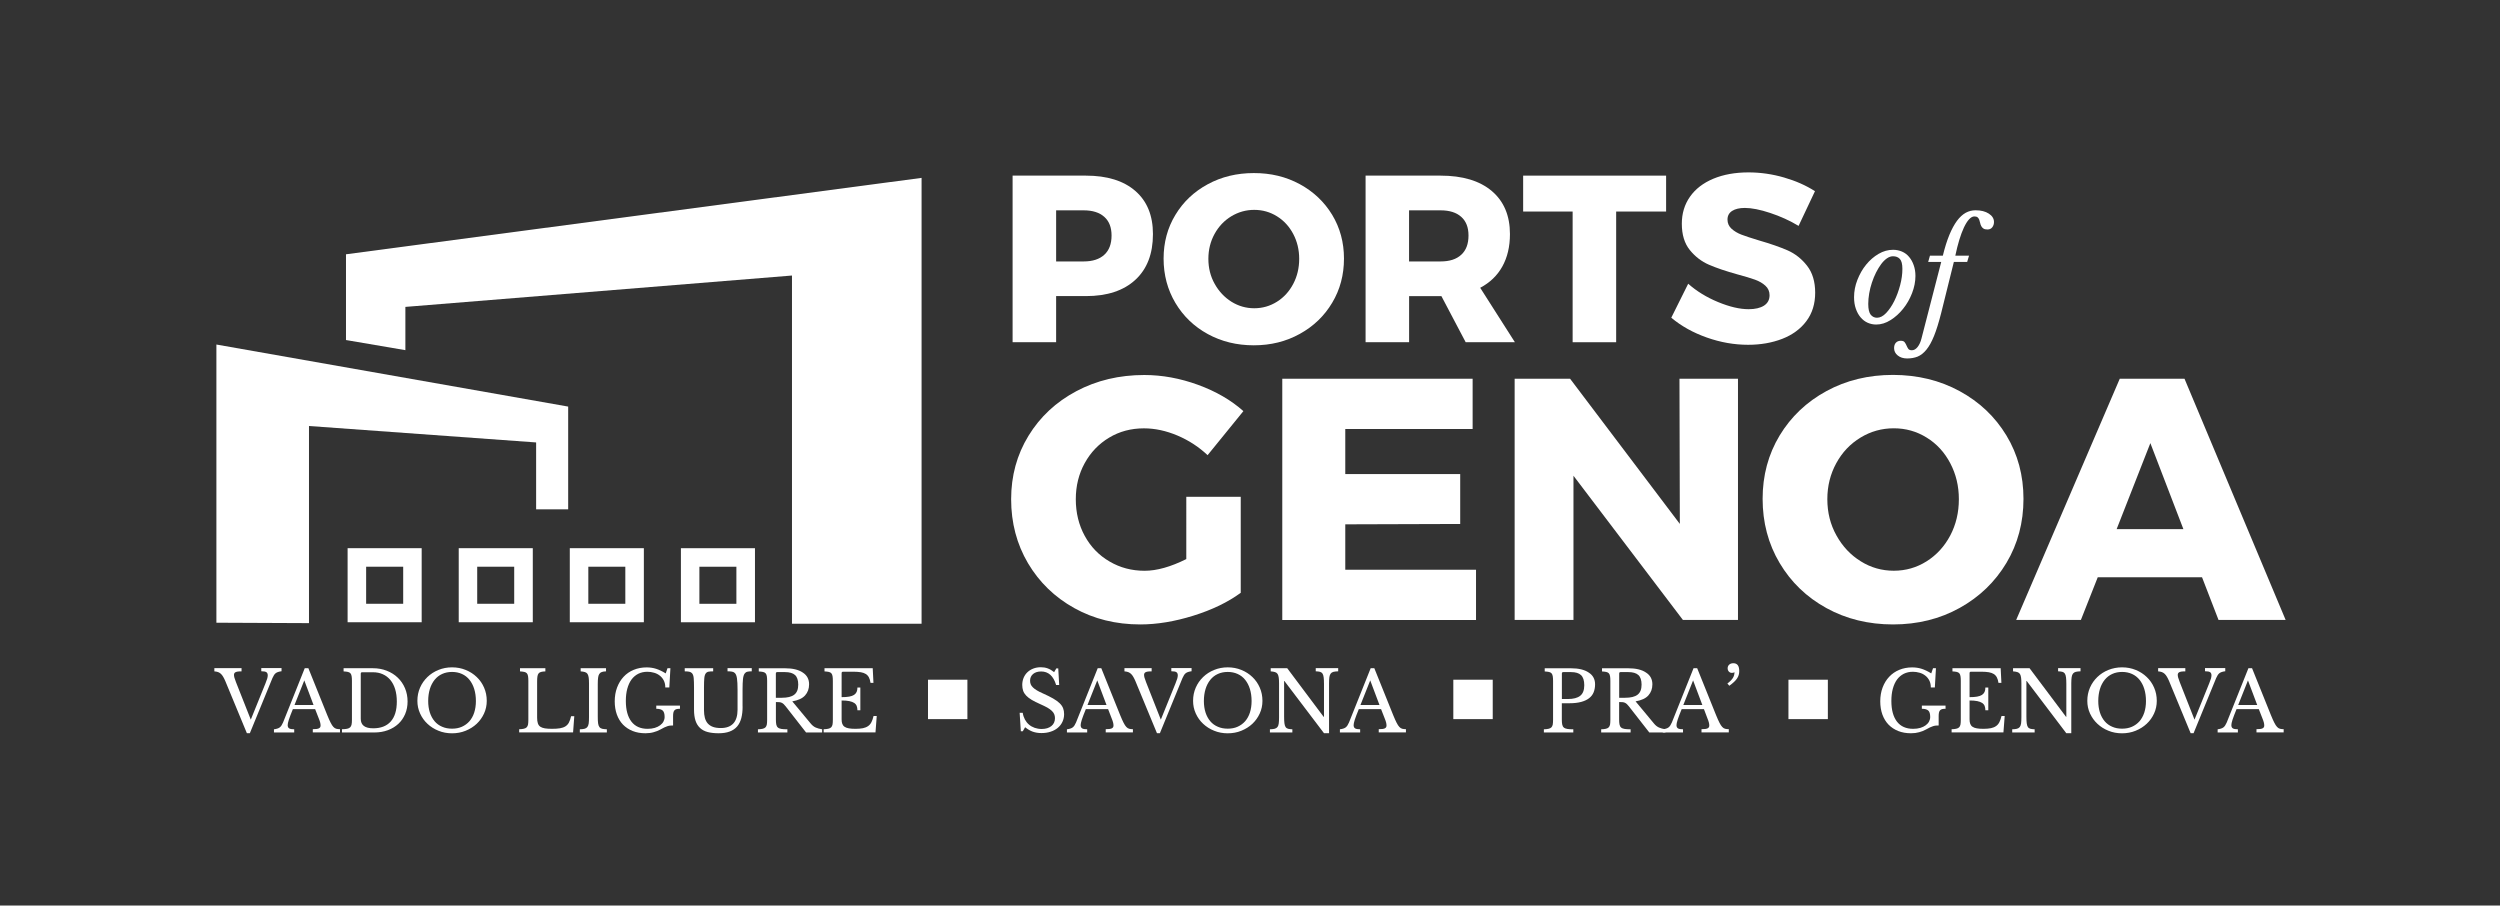 <?xml version="1.0" encoding="utf-8"?>
<!-- Generator: Adobe Illustrator 23.0.3, SVG Export Plug-In . SVG Version: 6.00 Build 0)  -->
<svg version="1.1" id="Livello_1" xmlns="http://www.w3.org/2000/svg" xmlns:xlink="http://www.w3.org/1999/xlink" x="0px" y="0px"
	 viewBox="0 0 478.99 173.5" style="enable-background:new 0 0 478.99 173.5;" xml:space="preserve">
<rect x="0" y="0" width="478.99" height="173.5" fill="#333333" stroke="none"/>
<style type="text/css">
	.st0{fill-rule:evenodd;clip-rule:evenodd;fill:#FFFFFF;}
	.st1{fill:#FFFFFF;}
</style>
<g>
	<polygon class="st0" points="41.46,66.01 41.46,119.31 59.2,119.39 59.2,81.62 102.72,84.77 102.72,97.59 108.86,97.59 
		108.86,77.9 	"/>
	<polygon class="st0" points="66.29,48.72 66.29,65.15 77.67,67.09 77.67,58.8 151.74,52.79 151.74,119.5 176.57,119.5 
		176.57,34.08 	"/>
	<path class="st0" d="M66.6,105.03v14.19h14.19v-14.19H66.6z M70.15,108.58h7.1v7.1h-7.1V108.58z"/>
	<path class="st0" d="M87.89,105.03v14.19h14.19v-14.19H87.89z M91.43,108.58h7.09v7.1h-7.09V108.58z"/>
	<path class="st0" d="M109.17,105.03v14.19h14.19v-14.19H109.17z M112.72,108.58h7.09v7.1h-7.09V108.58z"/>
	<path class="st0" d="M130.46,105.03v14.19h14.19v-14.19H130.46z M134,108.58h7.09v7.1H134V108.58z"/>
	<g>
		<path class="st1" d="M359.47,62.18c-0.59,0-1.14-0.12-1.65-0.35c-0.51-0.23-0.96-0.58-1.34-1.03c-0.38-0.45-0.69-1-0.91-1.65
			c-0.23-0.65-0.34-1.38-0.34-2.2c0-1.13,0.21-2.24,0.64-3.33c0.43-1.09,0.98-2.07,1.68-2.92c0.69-0.85,1.49-1.54,2.38-2.06
			c0.89-0.52,1.82-0.78,2.77-0.78c0.62,0,1.2,0.12,1.73,0.35c0.53,0.23,0.98,0.57,1.35,1.02c0.37,0.44,0.67,0.97,0.88,1.59
			c0.22,0.62,0.33,1.3,0.33,2.04c0,1.09-0.22,2.2-0.65,3.31c-0.43,1.11-1,2.11-1.71,2.99c-0.7,0.88-1.51,1.61-2.41,2.17
			C361.32,61.9,360.41,62.18,359.47,62.18z M359.62,60.88c0.59,0,1.18-0.3,1.76-0.91c0.58-0.61,1.1-1.38,1.56-2.3
			c0.46-0.93,0.83-1.94,1.12-3.03c0.29-1.09,0.43-2.13,0.43-3.12c0-0.92-0.16-1.55-0.48-1.9c-0.32-0.35-0.76-0.52-1.32-0.52
			c-0.38,0-0.77,0.13-1.16,0.4c-0.39,0.27-0.76,0.64-1.11,1.11c-0.35,0.47-0.67,1.01-0.98,1.61c-0.3,0.61-0.57,1.25-0.79,1.93
			c-0.23,0.68-0.4,1.37-0.52,2.07c-0.12,0.7-0.18,1.38-0.18,2.02c0,0.97,0.16,1.66,0.47,2.06
			C358.74,60.68,359.14,60.88,359.62,60.88z"/>
		<path class="st1" d="M371.91,60.02c-0.45,1.77-0.9,3.22-1.35,4.33c-0.45,1.12-0.94,2-1.46,2.64c-0.52,0.64-1.08,1.08-1.68,1.33
			c-0.6,0.24-1.27,0.36-2.02,0.36c-0.73,0-1.33-0.19-1.8-0.57c-0.47-0.38-0.7-0.85-0.7-1.41c0-0.43,0.11-0.78,0.34-1.03
			c0.23-0.25,0.54-0.38,0.94-0.38c0.36,0,0.62,0.1,0.75,0.29c0.14,0.19,0.26,0.4,0.35,0.62c0.1,0.23,0.2,0.43,0.33,0.62
			c0.12,0.19,0.36,0.29,0.7,0.29c0.4,0,0.76-0.21,1.09-0.62c0.33-0.42,0.58-0.96,0.75-1.64l3.78-14.66h-2.5l0.34-1.2h2.47
			c0.38-1.56,0.8-2.89,1.25-3.98c0.45-1.09,0.94-1.99,1.46-2.7c0.52-0.7,1.08-1.21,1.67-1.54c0.59-0.32,1.22-0.48,1.9-0.48
			c1.02,0,1.87,0.21,2.53,0.64c0.66,0.43,0.99,0.96,0.99,1.6c0,0.4-0.11,0.74-0.33,1.02c-0.22,0.28-0.52,0.42-0.92,0.42
			c-0.33,0-0.59-0.06-0.77-0.18c-0.18-0.12-0.32-0.28-0.42-0.47c-0.1-0.19-0.17-0.39-0.21-0.6c-0.04-0.21-0.1-0.41-0.17-0.6
			c-0.07-0.19-0.17-0.35-0.31-0.47c-0.14-0.12-0.35-0.18-0.62-0.18c-0.35,0-0.69,0.19-1.03,0.56c-0.34,0.37-0.66,0.89-0.98,1.56
			c-0.31,0.67-0.61,1.46-0.89,2.38c-0.28,0.92-0.53,1.93-0.76,3.02h2.63l-0.36,1.2h-2.55L371.91,60.02z"/>
	</g>
	<g>
		<path class="st1" d="M217.53,36.59c2.25,1.96,3.37,4.71,3.37,8.26c0,3.76-1.12,6.69-3.37,8.76c-2.25,2.08-5.41,3.12-9.48,3.12
			h-5.7v8.83h-8.34V33.65h14.03C212.12,33.65,215.28,34.63,217.53,36.59z M211.58,48.81c0.93-0.85,1.39-2.08,1.39-3.69
			c0-1.55-0.46-2.74-1.39-3.57c-0.93-0.83-2.24-1.25-3.94-1.25h-5.29v9.79h5.29C209.34,50.09,210.66,49.66,211.58,48.81z"/>
		<path class="st1" d="M249.04,35.29c2.63,1.43,4.69,3.39,6.2,5.87c1.5,2.49,2.26,5.28,2.26,8.38c0,3.13-0.75,5.95-2.26,8.47
			c-1.5,2.52-3.57,4.51-6.2,5.96c-2.63,1.46-5.57,2.19-8.82,2.19c-3.25,0-6.19-0.72-8.82-2.16c-2.63-1.44-4.69-3.43-6.2-5.96
			c-1.5-2.53-2.26-5.36-2.26-8.49c0-3.1,0.75-5.89,2.26-8.38c1.5-2.49,3.57-4.45,6.2-5.87c2.63-1.43,5.57-2.14,8.82-2.14
			C243.47,33.15,246.41,33.86,249.04,35.29z M235.91,41.44c-1.35,0.82-2.42,1.95-3.21,3.39c-0.79,1.44-1.18,3.03-1.18,4.76
			c0,1.76,0.4,3.36,1.21,4.8c0.8,1.44,1.88,2.58,3.21,3.42c1.34,0.83,2.79,1.25,4.37,1.25c1.58,0,3.03-0.42,4.35-1.25
			c1.32-0.83,2.36-1.97,3.12-3.42c0.76-1.44,1.14-3.04,1.14-4.8c0-1.73-0.38-3.32-1.14-4.76c-0.76-1.44-1.8-2.57-3.12-3.39
			c-1.32-0.82-2.77-1.23-4.35-1.23C238.73,40.21,237.27,40.62,235.91,41.44z"/>
		<path class="st1" d="M280.82,65.57l-4.65-8.83h-0.18h-6.01v8.83h-8.34V33.65h14.35c4.22,0,7.5,0.98,9.82,2.94
			c2.32,1.96,3.49,4.71,3.49,8.26c0,2.4-0.49,4.47-1.46,6.21c-0.97,1.75-2.39,3.1-4.24,4.08l6.65,10.43H280.82z M269.97,50.09h6.06
			c1.7,0,3.01-0.42,3.94-1.28c0.93-0.85,1.39-2.08,1.39-3.69c0-1.55-0.46-2.74-1.39-3.57c-0.93-0.83-2.24-1.25-3.94-1.25h-6.06
			V50.09z"/>
		<path class="st1" d="M291.84,33.65h27.38v6.88h-9.57v25.04h-8.34V40.53h-9.48V33.65z"/>
		<path class="st1" d="M339.16,40.8c-1.93-0.64-3.55-0.96-4.85-0.96c-1.03,0-1.85,0.19-2.44,0.57c-0.59,0.38-0.89,0.93-0.89,1.66
			c0,0.7,0.26,1.28,0.77,1.75c0.52,0.47,1.15,0.85,1.91,1.14c0.76,0.29,1.88,0.66,3.37,1.11c2.22,0.64,4.05,1.28,5.49,1.91
			c1.44,0.64,2.68,1.62,3.71,2.94c1.03,1.32,1.55,3.04,1.55,5.17c0,2.12-0.56,3.94-1.69,5.44c-1.12,1.5-2.67,2.63-4.62,3.39
			c-1.96,0.76-4.14,1.14-6.54,1.14c-2.64,0-5.28-0.46-7.91-1.39c-2.63-0.93-4.9-2.19-6.81-3.8l3.24-6.51
			c1.61,1.43,3.52,2.6,5.72,3.51c2.2,0.91,4.15,1.37,5.86,1.37c1.25,0,2.22-0.23,2.94-0.68c0.71-0.46,1.07-1.12,1.07-2
			c0-0.73-0.27-1.34-0.8-1.82c-0.53-0.49-1.2-0.87-2-1.16c-0.8-0.29-1.94-0.63-3.39-1.02c-2.19-0.61-3.99-1.22-5.42-1.84
			c-1.43-0.62-2.65-1.56-3.67-2.82c-1.02-1.26-1.53-2.94-1.53-5.03c0-1.97,0.52-3.7,1.57-5.19c1.05-1.49,2.54-2.63,4.47-3.44
			c1.93-0.8,4.17-1.21,6.72-1.21c2.31,0,4.59,0.33,6.83,0.98c2.25,0.65,4.22,1.53,5.92,2.62l-3.14,6.65
			C342.91,42.26,341.09,41.44,339.16,40.8z"/>
	</g>
	<path class="st1" d="M227.3,95.18h10.42v18.4c-2.46,1.8-5.48,3.26-9.07,4.38c-3.58,1.12-6.98,1.68-10.19,1.68
		c-4.66,0-8.87-1.04-12.63-3.13c-3.76-2.09-6.71-4.96-8.87-8.6c-2.15-3.65-3.23-7.74-3.23-12.26c0-4.48,1.11-8.54,3.33-12.16
		c2.22-3.63,5.27-6.47,9.16-8.54c3.89-2.07,8.23-3.1,13.02-3.1c3.43,0,6.86,0.63,10.29,1.88c3.43,1.25,6.33,2.93,8.7,5.04
		l-6.86,8.44c-1.67-1.58-3.59-2.83-5.77-3.76c-2.18-0.92-4.32-1.38-6.43-1.38c-2.46,0-4.68,0.59-6.66,1.78
		c-1.98,1.19-3.54,2.81-4.68,4.88c-1.14,2.07-1.71,4.37-1.71,6.92c0,2.59,0.57,4.94,1.71,7.02c1.14,2.09,2.72,3.73,4.75,4.91
		c2.02,1.19,4.26,1.78,6.73,1.78c2.33,0,4.99-0.75,7.98-2.24V95.18z"/>
	<path class="st1" d="M245.69,72.56h36.46v9.63h-24.4v8.64h22.02v9.56l-22.02,0.07v8.7h25.05v9.63h-37.12V72.56z"/>
	<path class="st1" d="M321.78,72.56h11.21v46.22h-10.55l-20.97-27.63v27.63H290.2V72.56h10.62l21.03,27.82L321.78,72.56z"/>
	<path class="st1" d="M375.46,74.94c3.8,2.07,6.79,4.9,8.97,8.51c2.18,3.61,3.26,7.65,3.26,12.13c0,4.53-1.09,8.62-3.26,12.26
		c-2.18,3.65-5.17,6.53-8.97,8.64c-3.8,2.11-8.05,3.16-12.76,3.16c-4.7,0-8.96-1.04-12.76-3.13c-3.8-2.09-6.79-4.97-8.97-8.64
		c-2.18-3.67-3.26-7.77-3.26-12.3c0-4.48,1.09-8.53,3.26-12.13c2.18-3.6,5.16-6.44,8.97-8.51c3.8-2.07,8.05-3.1,12.76-3.1
		C367.41,71.84,371.66,72.87,375.46,74.94z M356.47,83.84c-1.96,1.19-3.51,2.82-4.65,4.91c-1.14,2.09-1.71,4.38-1.71,6.89
		c0,2.55,0.58,4.87,1.75,6.96c1.16,2.09,2.71,3.74,4.65,4.94c1.93,1.21,4.04,1.81,6.33,1.81c2.29,0,4.38-0.6,6.3-1.81
		c1.91-1.21,3.42-2.86,4.52-4.94c1.1-2.09,1.65-4.41,1.65-6.96c0-2.51-0.55-4.8-1.65-6.89c-1.1-2.09-2.6-3.73-4.52-4.91
		c-1.91-1.19-4.01-1.78-6.3-1.78C360.55,82.06,358.43,82.65,356.47,83.84z"/>
	<path class="st1" d="M425.06,118.78l-3.16-8.18h-19.98l-3.23,8.18h-12.4l19.85-46.22h12.4l19.38,46.22H425.06z M405.54,101.38
		h12.79l-6.33-16.48L405.54,101.38z"/>
	<g>
		<path class="st1" d="M48.05,137.88l2.81-6.94c0.16-0.39,0.27-0.7,0.34-0.93c0.06-0.22,0.1-0.43,0.1-0.61
			c0-0.29-0.09-0.49-0.26-0.61c-0.18-0.12-0.5-0.18-0.98-0.18v-0.61h3.88v0.61c-0.25,0.03-0.46,0.07-0.63,0.13
			c-0.18,0.05-0.33,0.13-0.46,0.22c-0.13,0.1-0.25,0.22-0.35,0.38c-0.1,0.15-0.2,0.34-0.3,0.57l-4.33,10.57H47.3l-4.12-9.96
			c-0.14-0.32-0.27-0.6-0.41-0.83c-0.13-0.23-0.28-0.43-0.44-0.58c-0.16-0.15-0.34-0.26-0.54-0.34c-0.2-0.07-0.44-0.12-0.72-0.14
			v-0.62h5.21v0.62c-0.3,0-0.54,0.01-0.73,0.04c-0.19,0.03-0.33,0.07-0.44,0.13c-0.11,0.06-0.18,0.13-0.22,0.22
			c-0.04,0.09-0.06,0.18-0.06,0.29c0,0.15,0.03,0.32,0.08,0.52c0.05,0.2,0.15,0.48,0.3,0.86L48.05,137.88z"/>
		<path class="st1" d="M60.38,135.87h-4.27c-0.18,0.44-0.34,0.82-0.46,1.16c-0.13,0.34-0.23,0.63-0.31,0.87
			c-0.08,0.25-0.14,0.45-0.17,0.62c-0.03,0.17-0.05,0.31-0.05,0.42c0,0.3,0.1,0.5,0.29,0.62c0.19,0.11,0.51,0.17,0.96,0.17v0.61
			h-3.88v-0.61c0.24-0.03,0.46-0.07,0.63-0.13c0.18-0.05,0.33-0.13,0.46-0.22c0.13-0.1,0.25-0.22,0.35-0.38
			c0.1-0.15,0.2-0.34,0.3-0.57l4.16-10.41h0.69l3.63,9.02c0.24,0.6,0.46,1.07,0.64,1.43c0.18,0.36,0.36,0.63,0.53,0.81
			c0.17,0.18,0.35,0.3,0.55,0.35c0.2,0.05,0.43,0.08,0.71,0.08v0.62h-5.21v-0.62c0.57,0,0.95-0.05,1.17-0.16
			c0.21-0.11,0.32-0.28,0.32-0.53c0-0.11-0.01-0.2-0.02-0.3c-0.01-0.09-0.03-0.19-0.06-0.3c-0.03-0.11-0.06-0.23-0.11-0.36
			c-0.05-0.13-0.11-0.29-0.18-0.47L60.38,135.87z M56.43,135.07h3.64l-1.77-4.71L56.43,135.07z"/>
		<path class="st1" d="M65.52,140.33v-0.61c0.4-0.01,0.73-0.04,0.98-0.09c0.25-0.05,0.44-0.14,0.58-0.27
			c0.14-0.13,0.23-0.31,0.28-0.54c0.05-0.23,0.07-0.54,0.07-0.92v-7.45c0-0.37-0.02-0.67-0.06-0.9c-0.04-0.23-0.11-0.41-0.22-0.54
			c-0.11-0.13-0.27-0.22-0.49-0.27c-0.21-0.05-0.49-0.08-0.83-0.1v-0.61h5.61c0.96,0,1.85,0.16,2.66,0.48
			c0.82,0.32,1.52,0.76,2.11,1.33c0.59,0.56,1.05,1.24,1.38,2.01c0.33,0.78,0.5,1.63,0.5,2.54c0,0.87-0.15,1.68-0.46,2.41
			c-0.31,0.73-0.74,1.36-1.3,1.88c-0.56,0.52-1.23,0.93-2.01,1.22c-0.78,0.29-1.63,0.44-2.56,0.44H65.52z M69.39,128.8
			c-0.18,0-0.27,0.09-0.27,0.27v8.65c0,1.22,0.79,1.82,2.38,1.82c1.46,0,2.58-0.43,3.36-1.3c0.78-0.87,1.17-2.14,1.17-3.83
			c0-0.88-0.11-1.67-0.32-2.37c-0.21-0.69-0.52-1.28-0.92-1.76c-0.4-0.48-0.88-0.85-1.45-1.1c-0.57-0.26-1.2-0.38-1.92-0.38H69.39z"
			/>
		<path class="st1" d="M86.61,127.86c0.94,0,1.81,0.17,2.62,0.5c0.81,0.33,1.51,0.78,2.11,1.36c0.6,0.57,1.07,1.25,1.41,2.03
			c0.34,0.78,0.51,1.62,0.51,2.53c0,0.86-0.17,1.67-0.52,2.43c-0.35,0.76-0.82,1.41-1.41,1.97c-0.6,0.56-1.3,1-2.11,1.33
			c-0.81,0.33-1.68,0.49-2.61,0.49c-0.93,0-1.8-0.16-2.6-0.49c-0.81-0.32-1.51-0.77-2.11-1.33c-0.6-0.56-1.07-1.22-1.41-1.97
			c-0.35-0.76-0.52-1.57-0.52-2.43c0-0.91,0.17-1.75,0.51-2.53c0.34-0.78,0.81-1.45,1.41-2.03c0.6-0.58,1.3-1.03,2.11-1.36
			C84.8,128.03,85.67,127.86,86.61,127.86z M86.61,139.61c0.7,0,1.34-0.12,1.89-0.37c0.56-0.25,1.04-0.6,1.44-1.05
			c0.4-0.46,0.71-1.02,0.92-1.67c0.21-0.66,0.32-1.39,0.32-2.2c0-0.85-0.11-1.62-0.32-2.31c-0.21-0.69-0.52-1.27-0.91-1.76
			c-0.39-0.49-0.87-0.86-1.44-1.12c-0.57-0.26-1.2-0.39-1.9-0.39c-0.7,0-1.34,0.13-1.9,0.39c-0.57,0.26-1.04,0.63-1.44,1.12
			c-0.39,0.49-0.7,1.07-0.91,1.76c-0.21,0.69-0.32,1.46-0.32,2.31c0,0.81,0.11,1.54,0.32,2.2c0.21,0.65,0.52,1.21,0.91,1.67
			c0.39,0.46,0.87,0.81,1.44,1.05C85.27,139.49,85.9,139.61,86.61,139.61z"/>
		<path class="st1" d="M109.8,140.33H99.47v-0.61c0.37-0.01,0.67-0.04,0.9-0.1c0.23-0.05,0.41-0.14,0.54-0.27
			c0.13-0.13,0.21-0.31,0.26-0.54c0.04-0.23,0.06-0.54,0.06-0.91v-7.45c0-0.37-0.02-0.67-0.06-0.9c-0.04-0.23-0.11-0.41-0.22-0.54
			c-0.11-0.13-0.27-0.22-0.49-0.27c-0.21-0.05-0.49-0.08-0.83-0.1v-0.61h4.86v0.61c-0.34,0.01-0.62,0.04-0.82,0.1
			c-0.21,0.05-0.37,0.15-0.48,0.29c-0.11,0.14-0.19,0.33-0.22,0.58c-0.04,0.25-0.06,0.57-0.06,0.98v6.89c0,0.45,0.04,0.81,0.14,1.1
			c0.09,0.28,0.24,0.5,0.46,0.65c0.22,0.15,0.51,0.26,0.87,0.32c0.36,0.06,0.82,0.09,1.37,0.09c0.61,0,1.12-0.03,1.53-0.1
			c0.42-0.07,0.76-0.19,1.05-0.37c0.28-0.18,0.51-0.42,0.67-0.73c0.16-0.31,0.31-0.72,0.42-1.22h0.61L109.8,140.33z"/>
		<path class="st1" d="M114.53,137.31c0,0.53,0.02,0.95,0.06,1.26c0.04,0.31,0.12,0.55,0.25,0.72c0.12,0.17,0.3,0.28,0.53,0.34
			c0.23,0.05,0.53,0.09,0.9,0.1v0.61h-5.18v-0.61c0.37-0.01,0.67-0.04,0.9-0.1c0.23-0.06,0.41-0.17,0.54-0.33
			c0.13-0.16,0.21-0.39,0.26-0.68c0.04-0.29,0.06-0.69,0.06-1.19v-6.49c0-0.45-0.02-0.82-0.06-1.11c-0.04-0.29-0.11-0.52-0.22-0.7
			c-0.11-0.17-0.27-0.29-0.49-0.36c-0.21-0.07-0.49-0.11-0.83-0.14v-0.61h4.86v0.61c-0.34,0.01-0.62,0.05-0.82,0.13
			c-0.21,0.07-0.37,0.2-0.48,0.38c-0.11,0.18-0.19,0.42-0.22,0.73c-0.04,0.31-0.06,0.7-0.06,1.18V137.31z"/>
		<path class="st1" d="M123.67,140.49c-0.91,0-1.72-0.14-2.45-0.43c-0.72-0.29-1.34-0.7-1.85-1.22c-0.51-0.53-0.9-1.17-1.18-1.93
			c-0.27-0.76-0.41-1.6-0.41-2.53c0-0.97,0.15-1.85,0.45-2.65c0.3-0.8,0.72-1.49,1.25-2.06c0.54-0.58,1.18-1.02,1.93-1.33
			c0.75-0.31,1.58-0.47,2.49-0.47c0.64,0,1.24,0.09,1.81,0.27c0.56,0.18,1.18,0.47,1.84,0.88l0.34-0.99h0.56l-0.21,3.68h-0.77
			c0-0.52-0.1-0.97-0.3-1.35c-0.2-0.38-0.46-0.69-0.78-0.93c-0.32-0.25-0.68-0.43-1.09-0.54c-0.41-0.12-0.83-0.18-1.26-0.18
			c-0.65,0-1.23,0.13-1.74,0.38c-0.51,0.26-0.94,0.62-1.3,1.1c-0.35,0.48-0.62,1.07-0.81,1.76c-0.19,0.69-0.28,1.48-0.28,2.35
			c0,1.72,0.36,3.03,1.07,3.96c0.71,0.92,1.75,1.38,3.1,1.38c0.51,0,0.97-0.06,1.37-0.18c0.4-0.12,0.75-0.29,1.03-0.5
			c0.28-0.21,0.5-0.45,0.64-0.72c0.14-0.27,0.22-0.56,0.22-0.86c0-0.62-0.13-1.04-0.38-1.25c-0.25-0.22-0.66-0.33-1.22-0.33v-0.61
			h4.54v0.61c-0.26,0-0.47,0.02-0.64,0.06c-0.17,0.04-0.31,0.12-0.41,0.23c-0.1,0.11-0.17,0.26-0.21,0.44
			c-0.04,0.18-0.06,0.41-0.06,0.69V139c-0.2,0-0.39,0.01-0.55,0.02c-0.17,0.02-0.34,0.05-0.52,0.11c-0.18,0.06-0.38,0.14-0.6,0.24
			c-0.22,0.1-0.48,0.24-0.78,0.41c-0.37,0.21-0.8,0.38-1.29,0.51C124.78,140.42,124.25,140.49,123.67,140.49z"/>
		<path class="st1" d="M142.28,135.37c0,0.84-0.08,1.58-0.25,2.22c-0.17,0.64-0.43,1.17-0.8,1.6c-0.37,0.43-0.84,0.75-1.43,0.97
			c-0.59,0.22-1.29,0.33-2.13,0.33c-0.79,0-1.48-0.08-2.06-0.23c-0.59-0.15-1.08-0.41-1.47-0.77c-0.39-0.36-0.69-0.82-0.88-1.4
			c-0.19-0.57-0.29-1.28-0.29-2.13v-4.22c0-0.79-0.02-1.4-0.06-1.82c-0.04-0.43-0.15-0.74-0.33-0.94c-0.13-0.14-0.3-0.23-0.52-0.28
			c-0.22-0.05-0.51-0.07-0.87-0.07v-0.61h5.45v0.61c-0.36,0-0.65,0.02-0.88,0.06c-0.22,0.04-0.4,0.15-0.53,0.32
			c-0.15,0.19-0.25,0.5-0.29,0.92c-0.04,0.42-0.06,1.03-0.06,1.81v4.35c0,0.54,0.06,1.03,0.17,1.45c0.11,0.42,0.3,0.78,0.55,1.07
			c0.26,0.29,0.59,0.51,1,0.66c0.41,0.15,0.91,0.22,1.51,0.22c1.07,0,1.86-0.3,2.4-0.89c0.53-0.59,0.8-1.46,0.8-2.61v-3.85
			c0-0.95-0.04-1.67-0.11-2.16c-0.07-0.49-0.21-0.84-0.42-1.04c-0.15-0.14-0.34-0.23-0.56-0.26c-0.22-0.04-0.5-0.06-0.83-0.06v-0.61
			h4.64v0.61c-0.34,0-0.62,0.03-0.84,0.08c-0.22,0.05-0.39,0.17-0.52,0.35c-0.16,0.22-0.27,0.57-0.32,1.05
			c-0.05,0.47-0.08,1.15-0.08,2.04V135.37z"/>
		<path class="st1" d="M155.02,131.11c0,0.85-0.26,1.56-0.77,2.13c-0.51,0.57-1.33,0.94-2.45,1.14l3.53,4.25
			c0.29,0.35,0.6,0.6,0.95,0.76c0.35,0.15,0.76,0.27,1.24,0.34v0.61h-3.08l-3.92-5.02c-0.14-0.18-0.27-0.32-0.39-0.43
			c-0.12-0.11-0.25-0.19-0.38-0.25c-0.13-0.06-0.29-0.1-0.46-0.11c-0.18-0.02-0.39-0.02-0.63-0.02v3.32c0,0.39,0.02,0.72,0.07,0.97
			c0.05,0.25,0.15,0.45,0.3,0.58c0.15,0.14,0.38,0.23,0.67,0.28c0.29,0.05,0.68,0.07,1.16,0.07v0.61h-5.64v-0.61
			c0.37-0.01,0.67-0.04,0.9-0.1c0.23-0.05,0.41-0.14,0.54-0.27c0.13-0.13,0.21-0.31,0.26-0.54c0.04-0.23,0.06-0.54,0.06-0.91v-7.45
			c0-0.37-0.02-0.67-0.06-0.9c-0.04-0.23-0.11-0.41-0.22-0.54c-0.11-0.13-0.27-0.22-0.49-0.27c-0.21-0.05-0.49-0.08-0.83-0.1v-0.61
			h5.02c1.47,0,2.61,0.27,3.41,0.82C154.62,129.38,155.02,130.14,155.02,131.11z M148.66,133.69h1.13c1.07,0,1.86-0.19,2.37-0.58
			c0.52-0.39,0.78-1.03,0.78-1.93c0-0.86-0.21-1.48-0.62-1.85c-0.41-0.37-1.05-0.56-1.93-0.56h-1.47c-0.18,0-0.27,0.09-0.27,0.27
			V133.69z"/>
		<path class="st1" d="M161.25,133.57c0.57,0,1.06-0.03,1.45-0.1c0.39-0.07,0.7-0.18,0.93-0.33c0.23-0.15,0.39-0.34,0.5-0.58
			c0.1-0.23,0.15-0.51,0.15-0.83h0.56v4.36h-0.56c0-0.32-0.05-0.6-0.14-0.83c-0.09-0.23-0.25-0.43-0.48-0.58
			c-0.23-0.15-0.54-0.27-0.93-0.35c-0.39-0.08-0.88-0.12-1.48-0.12v3.61c0,0.35,0.04,0.64,0.13,0.87c0.09,0.23,0.23,0.42,0.44,0.56
			c0.21,0.14,0.48,0.25,0.82,0.3c0.34,0.06,0.76,0.09,1.26,0.09c0.57,0,1.04-0.04,1.44-0.12c0.39-0.08,0.72-0.22,0.99-0.41
			c0.27-0.19,0.48-0.44,0.64-0.76c0.16-0.31,0.29-0.71,0.4-1.17h0.61l-0.24,3.15h-9.93v-0.61c0.37-0.01,0.67-0.04,0.9-0.1
			c0.23-0.05,0.41-0.14,0.54-0.27c0.13-0.13,0.21-0.31,0.26-0.54c0.04-0.23,0.06-0.54,0.06-0.91v-7.45c0-0.37-0.02-0.67-0.06-0.9
			c-0.04-0.23-0.11-0.41-0.22-0.54c-0.11-0.13-0.27-0.22-0.49-0.27c-0.21-0.05-0.49-0.08-0.83-0.1v-0.61h9.24l0.14,2.81h-0.56
			c-0.06-0.43-0.17-0.78-0.31-1.05c-0.14-0.27-0.34-0.49-0.59-0.65c-0.25-0.16-0.57-0.27-0.95-0.34c-0.38-0.06-0.85-0.1-1.39-0.1
			h-2.03c-0.18,0-0.27,0.09-0.27,0.27V133.57z"/>
	</g>
	<g>
		<path class="st1" d="M195.36,136.57h0.59c0.07,0.48,0.22,0.91,0.42,1.29c0.21,0.38,0.47,0.71,0.78,0.97
			c0.31,0.27,0.68,0.47,1.09,0.62c0.41,0.14,0.86,0.22,1.33,0.22c0.79,0,1.41-0.19,1.87-0.56c0.46-0.37,0.69-0.88,0.69-1.52
			c0-0.27-0.05-0.51-0.14-0.74c-0.09-0.22-0.24-0.44-0.46-0.65c-0.21-0.21-0.5-0.41-0.85-0.62c-0.36-0.2-0.81-0.42-1.35-0.66
			c-0.66-0.29-1.21-0.56-1.66-0.83c-0.45-0.27-0.8-0.54-1.07-0.83c-0.27-0.29-0.46-0.59-0.57-0.92c-0.11-0.33-0.17-0.7-0.17-1.11
			c0-0.49,0.09-0.94,0.26-1.36c0.18-0.42,0.42-0.78,0.74-1.08c0.32-0.3,0.7-0.54,1.13-0.7c0.44-0.17,0.92-0.25,1.44-0.25
			c0.47,0,0.91,0.07,1.31,0.22c0.41,0.15,0.82,0.39,1.23,0.72l0.42-0.72h0.37l0.18,3.18h-0.59c-0.26-0.87-0.63-1.52-1.11-1.95
			c-0.49-0.43-1.07-0.64-1.75-0.64c-0.65,0-1.17,0.16-1.55,0.48c-0.38,0.32-0.58,0.75-0.58,1.29c0,0.26,0.04,0.49,0.13,0.7
			c0.09,0.21,0.22,0.41,0.42,0.59c0.19,0.19,0.44,0.37,0.75,0.56c0.31,0.19,0.69,0.38,1.15,0.58c0.79,0.35,1.44,0.68,1.97,0.98
			c0.52,0.3,0.94,0.61,1.25,0.91c0.31,0.3,0.53,0.62,0.66,0.96c0.13,0.34,0.19,0.71,0.19,1.13c0,0.53-0.11,1.02-0.32,1.47
			c-0.21,0.45-0.51,0.83-0.89,1.15c-0.38,0.32-0.84,0.57-1.38,0.74c-0.53,0.18-1.12,0.26-1.76,0.26c-0.61,0-1.15-0.09-1.64-0.26
			c-0.49-0.17-0.98-0.46-1.48-0.86l-0.45,0.78h-0.37L195.36,136.57z"/>
		<path class="st1" d="M212.31,135.87h-4.27c-0.18,0.44-0.34,0.82-0.46,1.16c-0.13,0.34-0.23,0.63-0.31,0.87
			c-0.08,0.25-0.14,0.45-0.17,0.62c-0.03,0.17-0.05,0.31-0.05,0.42c0,0.3,0.1,0.5,0.29,0.62c0.19,0.11,0.51,0.17,0.96,0.17v0.61
			h-3.88v-0.61c0.24-0.03,0.46-0.07,0.63-0.13c0.18-0.05,0.33-0.13,0.46-0.22c0.13-0.1,0.25-0.22,0.35-0.38
			c0.1-0.15,0.2-0.34,0.3-0.57l4.16-10.41H211l3.63,9.02c0.24,0.6,0.46,1.07,0.64,1.43c0.18,0.36,0.36,0.63,0.53,0.81
			c0.17,0.18,0.35,0.3,0.55,0.35c0.2,0.05,0.43,0.08,0.71,0.08v0.62h-5.21v-0.62c0.57,0,0.95-0.05,1.17-0.16
			c0.21-0.11,0.32-0.28,0.32-0.53c0-0.11-0.01-0.2-0.02-0.3c-0.01-0.09-0.03-0.19-0.06-0.3c-0.03-0.11-0.06-0.23-0.11-0.36
			c-0.05-0.13-0.11-0.29-0.18-0.47L212.31,135.87z M208.36,135.07H212l-1.77-4.71L208.36,135.07z"/>
		<path class="st1" d="M222.41,137.88l2.81-6.94c0.16-0.39,0.27-0.7,0.34-0.93c0.06-0.22,0.1-0.43,0.1-0.61
			c0-0.29-0.09-0.49-0.26-0.61c-0.18-0.12-0.5-0.18-0.98-0.18v-0.61h3.88v0.61c-0.25,0.03-0.46,0.07-0.63,0.13
			c-0.18,0.05-0.33,0.13-0.46,0.22c-0.13,0.1-0.25,0.22-0.35,0.38c-0.1,0.15-0.2,0.34-0.3,0.57l-4.33,10.57h-0.56l-4.12-9.96
			c-0.14-0.32-0.27-0.6-0.41-0.83c-0.13-0.23-0.28-0.43-0.44-0.58c-0.16-0.15-0.34-0.26-0.54-0.34c-0.2-0.07-0.44-0.12-0.72-0.14
			v-0.62h5.21v0.62c-0.3,0-0.54,0.01-0.73,0.04c-0.19,0.03-0.33,0.07-0.44,0.13c-0.11,0.06-0.18,0.13-0.22,0.22
			s-0.06,0.18-0.06,0.29c0,0.15,0.03,0.32,0.08,0.52c0.05,0.2,0.15,0.48,0.3,0.86L222.41,137.88z"/>
		<path class="st1" d="M235.23,127.86c0.94,0,1.81,0.17,2.62,0.5c0.81,0.33,1.51,0.78,2.11,1.36c0.6,0.57,1.07,1.25,1.41,2.03
			c0.34,0.78,0.51,1.62,0.51,2.53c0,0.86-0.17,1.67-0.52,2.43c-0.35,0.76-0.82,1.41-1.41,1.97c-0.6,0.56-1.3,1-2.11,1.33
			c-0.81,0.33-1.68,0.49-2.61,0.49c-0.93,0-1.8-0.16-2.6-0.49c-0.81-0.32-1.51-0.77-2.11-1.33c-0.6-0.56-1.07-1.22-1.41-1.97
			c-0.35-0.76-0.52-1.57-0.52-2.43c0-0.91,0.17-1.75,0.51-2.53c0.34-0.78,0.81-1.45,1.41-2.03c0.6-0.58,1.3-1.03,2.11-1.36
			C233.42,128.03,234.29,127.86,235.23,127.86z M235.23,139.61c0.7,0,1.34-0.12,1.89-0.37c0.56-0.25,1.04-0.6,1.44-1.05
			c0.4-0.46,0.71-1.02,0.92-1.67c0.21-0.66,0.32-1.39,0.32-2.2c0-0.85-0.11-1.62-0.32-2.31c-0.21-0.69-0.52-1.27-0.91-1.76
			c-0.39-0.49-0.87-0.86-1.44-1.12c-0.57-0.26-1.2-0.39-1.9-0.39c-0.7,0-1.34,0.13-1.9,0.39c-0.57,0.26-1.04,0.63-1.44,1.12
			c-0.39,0.49-0.7,1.07-0.91,1.76c-0.21,0.69-0.32,1.46-0.32,2.31c0,0.81,0.11,1.54,0.32,2.2c0.21,0.65,0.52,1.21,0.91,1.67
			c0.39,0.46,0.87,0.81,1.44,1.05C233.89,139.49,234.52,139.61,235.23,139.61z"/>
		<path class="st1" d="M253.68,140.49l-7.59-10.01h-0.06v6.83c0,0.53,0.02,0.95,0.06,1.26c0.04,0.31,0.11,0.55,0.22,0.72
			c0.11,0.17,0.27,0.28,0.48,0.34c0.21,0.05,0.48,0.09,0.82,0.1v0.61h-4.3v-0.61c0.37-0.01,0.67-0.04,0.9-0.1
			c0.23-0.06,0.41-0.17,0.54-0.33c0.13-0.16,0.21-0.39,0.25-0.68c0.04-0.29,0.06-0.69,0.06-1.19v-6.49c0-0.45-0.02-0.82-0.06-1.11
			c-0.04-0.29-0.11-0.52-0.22-0.7c-0.11-0.17-0.27-0.29-0.49-0.36c-0.21-0.07-0.49-0.11-0.83-0.14v-0.61h3.16l6.98,9.32h0.07v-6.3
			c0-0.52-0.02-0.94-0.06-1.25c-0.04-0.31-0.11-0.56-0.22-0.73c-0.11-0.17-0.27-0.28-0.48-0.34c-0.21-0.05-0.48-0.09-0.82-0.1v-0.61
			h4.3v0.61c-0.37,0.01-0.68,0.05-0.9,0.1c-0.23,0.06-0.41,0.17-0.53,0.33c-0.13,0.16-0.21,0.39-0.26,0.69
			c-0.04,0.3-0.06,0.69-0.06,1.18v9.56H253.68z"/>
		<path class="st1" d="M264.61,135.87h-4.27c-0.18,0.44-0.34,0.82-0.46,1.16c-0.13,0.34-0.23,0.63-0.31,0.87
			c-0.08,0.25-0.14,0.45-0.17,0.62c-0.03,0.17-0.05,0.31-0.05,0.42c0,0.3,0.1,0.5,0.29,0.62c0.19,0.11,0.51,0.17,0.96,0.17v0.61
			h-3.88v-0.61c0.24-0.03,0.46-0.07,0.63-0.13c0.18-0.05,0.33-0.13,0.46-0.22c0.13-0.1,0.25-0.22,0.35-0.38
			c0.1-0.15,0.2-0.34,0.3-0.57l4.16-10.41h0.69l3.63,9.02c0.24,0.6,0.46,1.07,0.64,1.43c0.18,0.36,0.36,0.63,0.53,0.81
			c0.17,0.18,0.35,0.3,0.55,0.35c0.2,0.05,0.43,0.08,0.71,0.08v0.62h-5.21v-0.62c0.57,0,0.95-0.05,1.17-0.16
			c0.21-0.11,0.32-0.28,0.32-0.53c0-0.11-0.01-0.2-0.02-0.3c-0.01-0.09-0.03-0.19-0.06-0.3c-0.03-0.11-0.06-0.23-0.11-0.36
			c-0.05-0.13-0.11-0.29-0.18-0.47L264.61,135.87z M260.66,135.07h3.64l-1.77-4.71L260.66,135.07z"/>
	</g>
	<g>
		<path class="st1" d="M305.61,131.11c0,0.56-0.09,1.07-0.27,1.52c-0.18,0.45-0.47,0.83-0.86,1.13c-0.39,0.31-0.89,0.55-1.52,0.72
			c-0.62,0.17-1.38,0.26-2.28,0.26h-1.44v3.09c0,0.39,0.02,0.72,0.07,0.97c0.05,0.25,0.15,0.45,0.3,0.58
			c0.15,0.14,0.38,0.23,0.67,0.28c0.29,0.05,0.68,0.07,1.16,0.07v0.61h-5.64v-0.61c0.37-0.01,0.67-0.04,0.9-0.1
			c0.23-0.05,0.41-0.14,0.54-0.27c0.13-0.13,0.21-0.31,0.26-0.54c0.04-0.23,0.06-0.54,0.06-0.91v-7.45c0-0.37-0.02-0.67-0.06-0.9
			c-0.04-0.23-0.11-0.41-0.22-0.54c-0.11-0.13-0.27-0.22-0.49-0.27c-0.21-0.05-0.49-0.08-0.83-0.1v-0.61h5.02
			c1.47,0,2.61,0.27,3.41,0.82C305.21,129.38,305.61,130.14,305.61,131.11z M299.25,133.93h1.14c1.07,0,1.86-0.21,2.37-0.62
			c0.52-0.41,0.78-1.08,0.78-2.02c0-0.91-0.21-1.55-0.62-1.94c-0.41-0.39-1.05-0.58-1.93-0.58h-1.47c-0.18,0-0.27,0.09-0.27,0.27
			V133.93z"/>
		<path class="st1" d="M316.59,131.11c0,0.85-0.26,1.56-0.77,2.13c-0.51,0.57-1.33,0.94-2.45,1.14l3.53,4.25
			c0.29,0.35,0.6,0.6,0.95,0.76c0.35,0.15,0.76,0.27,1.24,0.34v0.61h-3.09l-3.92-5.02c-0.14-0.18-0.27-0.32-0.39-0.43
			c-0.12-0.11-0.25-0.19-0.38-0.25c-0.13-0.06-0.29-0.1-0.46-0.11c-0.18-0.02-0.39-0.02-0.63-0.02v3.32c0,0.39,0.02,0.72,0.07,0.97
			c0.05,0.25,0.15,0.45,0.3,0.58c0.15,0.14,0.38,0.23,0.67,0.28c0.29,0.05,0.68,0.07,1.16,0.07v0.61h-5.64v-0.61
			c0.37-0.01,0.67-0.04,0.9-0.1c0.23-0.05,0.41-0.14,0.54-0.27c0.13-0.13,0.21-0.31,0.26-0.54c0.04-0.23,0.06-0.54,0.06-0.91v-7.45
			c0-0.37-0.02-0.67-0.06-0.9c-0.04-0.23-0.11-0.41-0.22-0.54c-0.11-0.13-0.27-0.22-0.49-0.27c-0.21-0.05-0.49-0.08-0.83-0.1v-0.61
			h5.02c1.47,0,2.61,0.27,3.41,0.82C316.19,129.38,316.59,130.14,316.59,131.11z M310.23,133.69h1.14c1.07,0,1.86-0.19,2.37-0.58
			c0.52-0.39,0.78-1.03,0.78-1.93c0-0.86-0.21-1.48-0.62-1.85c-0.41-0.37-1.05-0.56-1.93-0.56h-1.47c-0.18,0-0.27,0.09-0.27,0.27
			V133.69z"/>
		<path class="st1" d="M326.47,135.87h-4.27c-0.18,0.44-0.34,0.82-0.46,1.16c-0.13,0.34-0.23,0.63-0.31,0.87
			c-0.08,0.25-0.14,0.45-0.17,0.62c-0.03,0.17-0.05,0.31-0.05,0.42c0,0.3,0.1,0.5,0.29,0.62c0.19,0.11,0.51,0.17,0.96,0.17v0.61
			h-3.88v-0.61c0.24-0.03,0.46-0.07,0.63-0.13c0.18-0.05,0.33-0.13,0.46-0.22c0.13-0.1,0.25-0.22,0.35-0.38
			c0.1-0.15,0.2-0.34,0.3-0.57l4.16-10.41h0.69l3.63,9.02c0.24,0.6,0.46,1.07,0.64,1.43c0.18,0.36,0.36,0.63,0.53,0.81
			c0.17,0.18,0.35,0.3,0.55,0.35c0.2,0.05,0.43,0.08,0.71,0.08v0.62H326v-0.62c0.56,0,0.95-0.05,1.17-0.16
			c0.21-0.11,0.32-0.28,0.32-0.53c0-0.11-0.01-0.2-0.02-0.3c-0.01-0.09-0.03-0.19-0.06-0.3c-0.03-0.11-0.06-0.23-0.11-0.36
			c-0.05-0.13-0.11-0.29-0.18-0.47L326.47,135.87z M322.52,135.07h3.64l-1.77-4.71L322.52,135.07z"/>
		<path class="st1" d="M330.96,130.96c0.49-0.37,0.84-0.73,1.05-1.06c0.21-0.34,0.31-0.71,0.31-1.11c-0.14,0.09-0.3,0.13-0.48,0.13
			c-0.25,0-0.44-0.08-0.6-0.25c-0.15-0.17-0.23-0.38-0.23-0.63c0-0.29,0.1-0.52,0.3-0.7c0.2-0.18,0.46-0.27,0.79-0.27
			c0.76,0,1.13,0.5,1.13,1.5c0,0.28-0.03,0.53-0.1,0.75c-0.06,0.22-0.17,0.44-0.31,0.66c-0.14,0.22-0.34,0.44-0.58,0.67
			c-0.24,0.23-0.55,0.48-0.91,0.74L330.96,130.96z"/>
	</g>
	<g>
		<path class="st1" d="M366.14,140.49c-0.91,0-1.72-0.14-2.45-0.43c-0.72-0.29-1.34-0.7-1.85-1.22c-0.51-0.53-0.9-1.17-1.18-1.93
			c-0.27-0.76-0.41-1.6-0.41-2.53c0-0.97,0.15-1.85,0.45-2.65c0.3-0.8,0.72-1.49,1.26-2.06c0.54-0.58,1.18-1.02,1.93-1.33
			c0.75-0.31,1.58-0.47,2.48-0.47c0.64,0,1.24,0.09,1.81,0.27c0.56,0.18,1.18,0.47,1.84,0.88l0.34-0.99h0.56l-0.21,3.68h-0.77
			c0-0.52-0.1-0.97-0.3-1.35c-0.2-0.38-0.46-0.69-0.78-0.93c-0.32-0.25-0.68-0.43-1.09-0.54c-0.41-0.12-0.83-0.18-1.26-0.18
			c-0.65,0-1.23,0.13-1.74,0.38c-0.51,0.26-0.94,0.62-1.3,1.1c-0.35,0.48-0.62,1.07-0.81,1.76c-0.19,0.69-0.28,1.48-0.28,2.35
			c0,1.72,0.36,3.03,1.07,3.96c0.71,0.92,1.75,1.38,3.1,1.38c0.51,0,0.97-0.06,1.38-0.18c0.4-0.12,0.75-0.29,1.03-0.5
			c0.28-0.21,0.5-0.45,0.64-0.72c0.14-0.27,0.22-0.56,0.22-0.86c0-0.62-0.13-1.04-0.38-1.25c-0.25-0.22-0.66-0.33-1.22-0.33v-0.61
			h4.54v0.61c-0.26,0-0.47,0.02-0.64,0.06c-0.17,0.04-0.31,0.12-0.41,0.23c-0.1,0.11-0.17,0.26-0.21,0.44
			c-0.04,0.18-0.06,0.41-0.06,0.69V139c-0.2,0-0.39,0.01-0.55,0.02c-0.17,0.02-0.34,0.05-0.52,0.11c-0.18,0.06-0.38,0.14-0.6,0.24
			c-0.22,0.1-0.48,0.24-0.78,0.41c-0.37,0.21-0.8,0.38-1.29,0.51C367.25,140.42,366.72,140.49,366.14,140.49z"/>
		<path class="st1" d="M377.36,133.57c0.57,0,1.06-0.03,1.45-0.1c0.39-0.07,0.7-0.18,0.93-0.33c0.23-0.15,0.39-0.34,0.5-0.58
			c0.1-0.23,0.15-0.51,0.15-0.83h0.56v4.36h-0.56c0-0.32-0.05-0.6-0.14-0.83c-0.09-0.23-0.25-0.43-0.48-0.58
			c-0.23-0.15-0.54-0.27-0.93-0.35c-0.39-0.08-0.88-0.12-1.48-0.12v3.61c0,0.35,0.04,0.64,0.13,0.87c0.09,0.23,0.23,0.42,0.44,0.56
			c0.21,0.14,0.48,0.25,0.82,0.3c0.34,0.06,0.76,0.09,1.26,0.09c0.56,0,1.04-0.04,1.44-0.12c0.39-0.08,0.72-0.22,0.99-0.41
			c0.27-0.19,0.48-0.44,0.64-0.76c0.16-0.31,0.29-0.71,0.4-1.17h0.61l-0.24,3.15h-9.93v-0.61c0.37-0.01,0.67-0.04,0.9-0.1
			c0.23-0.05,0.41-0.14,0.54-0.27c0.13-0.13,0.21-0.31,0.26-0.54c0.04-0.23,0.06-0.54,0.06-0.91v-7.45c0-0.37-0.02-0.67-0.06-0.9
			c-0.04-0.23-0.11-0.41-0.22-0.54c-0.11-0.13-0.27-0.22-0.49-0.27c-0.21-0.05-0.49-0.08-0.83-0.1v-0.61h9.24l0.14,2.81h-0.56
			c-0.06-0.43-0.17-0.78-0.31-1.05c-0.14-0.27-0.34-0.49-0.59-0.65c-0.25-0.16-0.57-0.27-0.95-0.34c-0.38-0.06-0.85-0.1-1.39-0.1
			h-2.03c-0.18,0-0.27,0.09-0.27,0.27V133.57z"/>
		<path class="st1" d="M395.9,140.49l-7.59-10.01h-0.06v6.83c0,0.53,0.02,0.95,0.06,1.26c0.04,0.31,0.11,0.55,0.22,0.72
			c0.11,0.17,0.27,0.28,0.48,0.34c0.21,0.05,0.48,0.09,0.82,0.1v0.61h-4.3v-0.61c0.37-0.01,0.67-0.04,0.9-0.1
			c0.23-0.06,0.41-0.17,0.54-0.33c0.13-0.16,0.21-0.39,0.26-0.68c0.04-0.29,0.06-0.69,0.06-1.19v-6.49c0-0.45-0.02-0.82-0.06-1.11
			c-0.04-0.29-0.11-0.52-0.22-0.7c-0.11-0.17-0.27-0.29-0.49-0.36c-0.21-0.07-0.49-0.11-0.83-0.14v-0.61h3.16l6.99,9.32h0.06v-6.3
			c0-0.52-0.02-0.94-0.06-1.25c-0.04-0.31-0.11-0.56-0.22-0.73c-0.11-0.17-0.27-0.28-0.48-0.34c-0.21-0.05-0.48-0.09-0.82-0.1v-0.61
			h4.3v0.61c-0.37,0.01-0.67,0.05-0.9,0.1c-0.23,0.06-0.41,0.17-0.54,0.33c-0.13,0.16-0.21,0.39-0.26,0.69
			c-0.04,0.3-0.07,0.69-0.07,1.18v9.56H395.9z"/>
		<path class="st1" d="M406.58,127.86c0.94,0,1.81,0.17,2.62,0.5c0.81,0.33,1.51,0.78,2.11,1.36c0.6,0.57,1.07,1.25,1.41,2.03
			c0.34,0.78,0.51,1.62,0.51,2.53c0,0.86-0.17,1.67-0.52,2.43c-0.35,0.76-0.82,1.41-1.42,1.97c-0.6,0.56-1.3,1-2.11,1.33
			c-0.81,0.33-1.68,0.49-2.61,0.49c-0.93,0-1.8-0.16-2.6-0.49c-0.81-0.32-1.51-0.77-2.11-1.33c-0.6-0.56-1.07-1.22-1.42-1.97
			c-0.35-0.76-0.52-1.57-0.52-2.43c0-0.91,0.17-1.75,0.51-2.53c0.34-0.78,0.81-1.45,1.41-2.03c0.6-0.58,1.3-1.03,2.11-1.36
			C404.77,128.03,405.65,127.86,406.58,127.86z M406.58,139.61c0.7,0,1.34-0.12,1.9-0.37c0.56-0.25,1.04-0.6,1.44-1.05
			c0.4-0.46,0.7-1.02,0.92-1.67c0.21-0.66,0.32-1.39,0.32-2.2c0-0.85-0.11-1.62-0.32-2.31c-0.21-0.69-0.52-1.27-0.91-1.76
			c-0.4-0.49-0.87-0.86-1.44-1.12c-0.57-0.26-1.2-0.39-1.9-0.39c-0.7,0-1.34,0.13-1.9,0.39c-0.56,0.26-1.04,0.63-1.44,1.12
			c-0.39,0.49-0.7,1.07-0.91,1.76c-0.21,0.69-0.32,1.46-0.32,2.31c0,0.81,0.11,1.54,0.32,2.2c0.21,0.65,0.52,1.21,0.91,1.67
			c0.39,0.46,0.87,0.81,1.44,1.05C405.24,139.49,405.88,139.61,406.58,139.61z"/>
		<path class="st1" d="M420.46,137.88l2.81-6.94c0.16-0.39,0.27-0.7,0.34-0.93c0.06-0.22,0.1-0.43,0.1-0.61
			c0-0.29-0.09-0.49-0.26-0.61c-0.18-0.12-0.5-0.18-0.98-0.18v-0.61h3.88v0.61c-0.25,0.03-0.46,0.07-0.63,0.13
			c-0.18,0.05-0.33,0.13-0.46,0.22c-0.13,0.1-0.25,0.22-0.35,0.38c-0.1,0.15-0.2,0.34-0.3,0.57l-4.33,10.57h-0.56l-4.12-9.96
			c-0.14-0.32-0.27-0.6-0.41-0.83c-0.13-0.23-0.28-0.43-0.44-0.58c-0.16-0.15-0.34-0.26-0.54-0.34c-0.2-0.07-0.44-0.12-0.72-0.14
			v-0.62h5.21v0.62c-0.3,0-0.54,0.01-0.73,0.04c-0.19,0.03-0.33,0.07-0.44,0.13c-0.11,0.06-0.18,0.13-0.22,0.22
			c-0.04,0.09-0.06,0.18-0.06,0.29c0,0.15,0.03,0.32,0.08,0.52c0.05,0.2,0.15,0.48,0.3,0.86L420.46,137.88z"/>
		<path class="st1" d="M432.78,135.87h-4.27c-0.18,0.44-0.34,0.82-0.46,1.16c-0.13,0.34-0.23,0.63-0.31,0.87
			c-0.08,0.25-0.14,0.45-0.17,0.62c-0.03,0.17-0.05,0.31-0.05,0.42c0,0.3,0.1,0.5,0.29,0.62c0.19,0.11,0.51,0.17,0.96,0.17v0.61
			h-3.88v-0.61c0.24-0.03,0.46-0.07,0.63-0.13c0.18-0.05,0.33-0.13,0.46-0.22c0.13-0.1,0.25-0.22,0.35-0.38
			c0.1-0.15,0.2-0.34,0.3-0.57l4.16-10.41h0.69l3.63,9.02c0.24,0.6,0.46,1.07,0.64,1.43c0.18,0.36,0.36,0.63,0.53,0.81
			c0.17,0.18,0.35,0.3,0.55,0.35c0.2,0.05,0.43,0.08,0.71,0.08v0.62h-5.21v-0.62c0.57,0,0.95-0.05,1.17-0.16
			c0.21-0.11,0.32-0.28,0.32-0.53c0-0.11-0.01-0.2-0.02-0.3c-0.01-0.09-0.03-0.19-0.06-0.3c-0.03-0.11-0.06-0.23-0.11-0.36
			c-0.05-0.13-0.11-0.29-0.18-0.47L432.78,135.87z M428.83,135.07h3.64l-1.77-4.71L428.83,135.07z"/>
	</g>
	<rect x="177.8" y="130.23" class="st0" width="7.55" height="7.55"/>
	<rect x="278.45" y="130.23" class="st0" width="7.55" height="7.55"/>
	<rect x="342.66" y="130.23" class="st0" width="7.55" height="7.55"/>
</g>
</svg>
